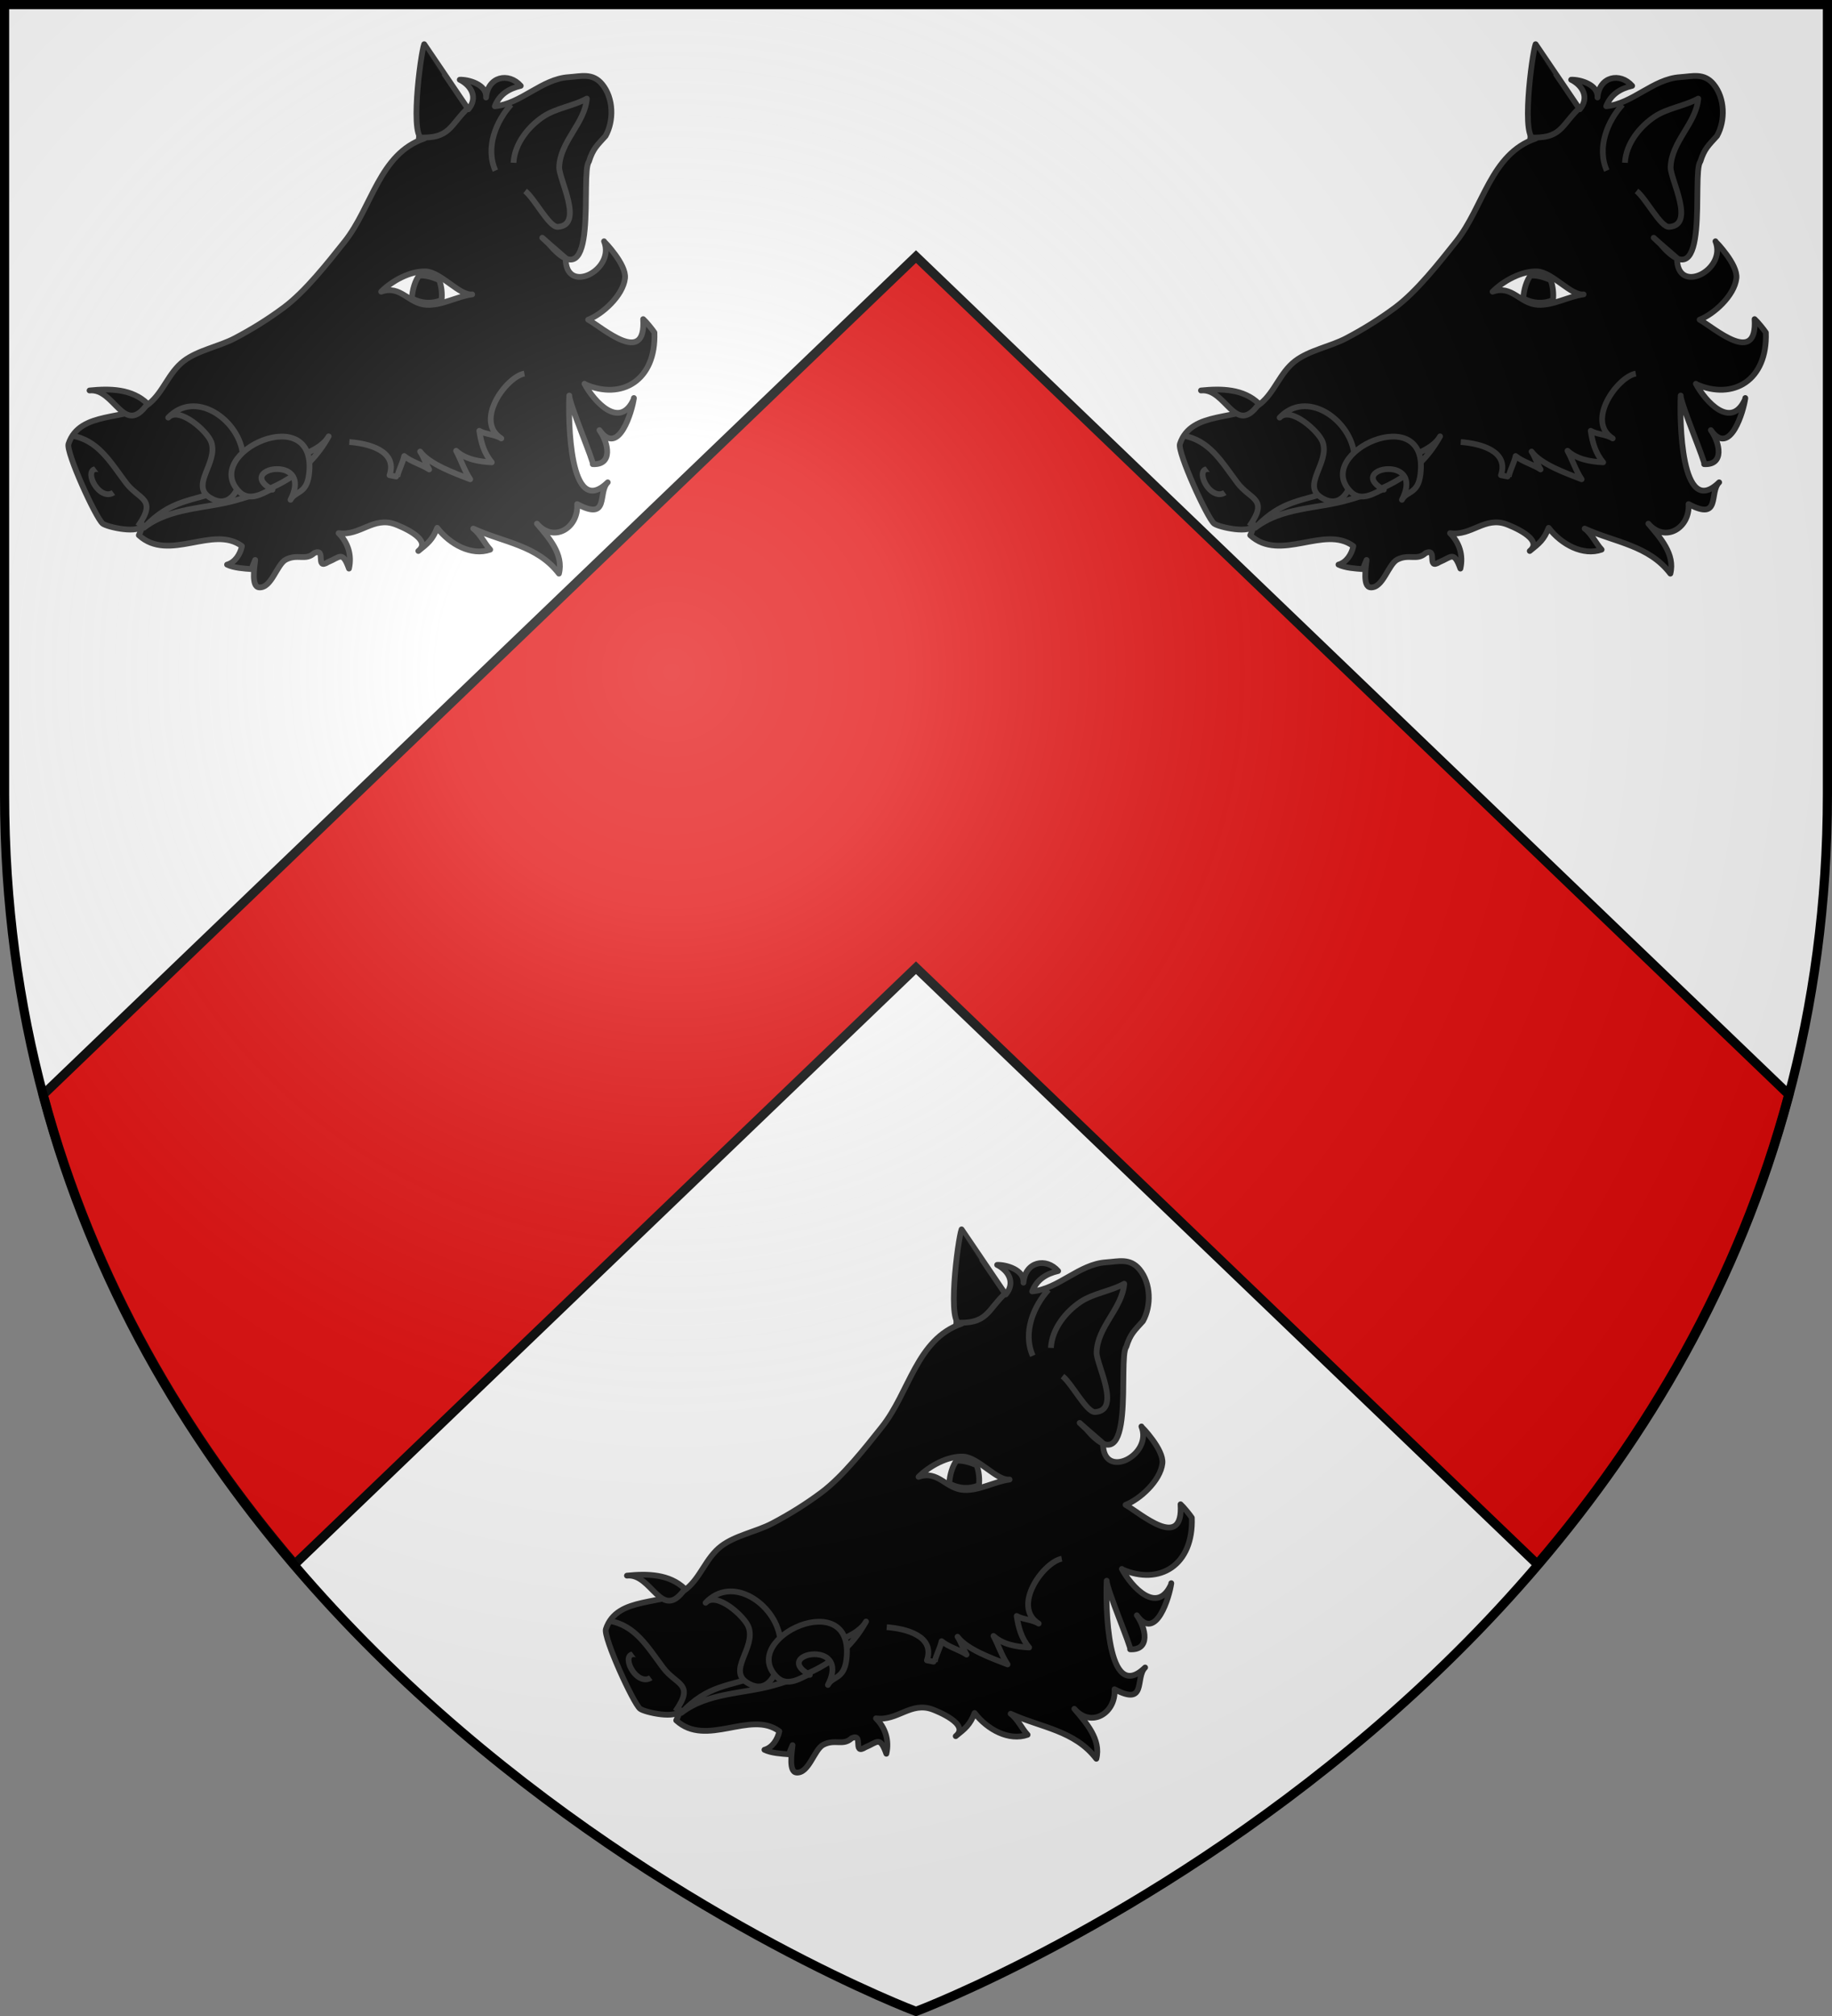 <svg xmlns="http://www.w3.org/2000/svg" xmlns:xlink="http://www.w3.org/1999/xlink" width="600" height="660" version="1.0"><rect width="100%" height="100%" fill="#808080" stroke="none"/><defs><radialGradient id="c" cx="-80" cy="-80" r="405" gradientUnits="userSpaceOnUse"><stop offset="0" style="stop-color:#fff;stop-opacity:.31"/><stop offset=".19" style="stop-color:#fff;stop-opacity:.25"/><stop offset=".6" style="stop-color:#6b6b6b;stop-opacity:.125"/><stop offset="1" style="stop-color:#000;stop-opacity:.125"/></radialGradient><path id="a" d="M-298.5-298.5h597V-40C298.5 246.31 0 358.5 0 358.5S-298.5 246.31-298.5-40z"/></defs><g transform="translate(300 300)"><use xlink:href="#a" width="600" height="660" style="fill:#fff"/><path d="M0-216-285.844 58.343c16.374 61.41 47.021 112.35 82.375 153.75L0 16.813l203.469 195.28c35.354-41.4 66.001-92.34 82.375-153.75z" style="opacity:1;fill:#e20909;fill-opacity:1;stroke:#000;stroke-width:3;stroke-linecap:butt;stroke-linejoin:miter;stroke-miterlimit:4;stroke-dasharray:none;stroke-opacity:1;display:inline"/></g><g transform="translate(300 300)"><g id="b"><path d="M55.15 171.793c-8.313-8.827-8.024-8.783-5.01-5.23 14.66 21.376 12.586-21.986 15.885-25.358 1.77-4.136 3.249-5.033 6.331-7.83 3.245-4.63 3.924-11.986.652-16.938-2.72-4.115-6.607-3.303-10.686-3.454-8.922-.333-16.356 7.064-25.044 6.932 1.953-3.71 5.16-5.226 9.152-5.747-3.463-4.888-10.39-4.222-11.697 2.609.802-4.192-5.16-6.515-7.958-6.682 3.573 2.284 5.39 6.496 1.782 9.92-1-1.938-12.164-22.685-12.153-22.708-1.537 3.096-8.447 31.912-3.194 30.714-15.226 3.472-19.285 20.474-29.484 30.853-6.288 6.4-14.519 14.893-22.134 19.4-5.33 3.154-10.957 5.911-16.975 8.305-5.39 2.144-12.383 2.623-17.34 5.64-5.357 3.255-7.66 9.322-12.685 12.64-7.742 5.109-22.883-.302-27.718 10.418-1.158 2.567 6.37 25.06 8.397 27.088 1.354 1.352 11.934 4.87 12.916 1.696-.335 1.2-.848 2.32-1.533 3.348 8.869 10.03 24.538-.936 33.215 7.083-.852 2.652-2.858 5.072-5.483 5.51 2.025 1.296 5.534 1.902 7.829 2.306.466-1.007.953-1.95 1.486-2.86-.554 2.55-2.212 8.602.365 9.064 4.036.724 6.511-6.921 9.66-8.135 4.068-1.566 6.383 1.166 9.468-1.165 4.273-1.356-.496 5.698 4.164 3.418 4.108-1.192 5.08-3.29 6.602 2.838 1.458-4.272.573-8.477-2.168-11.887 6.843 1.732 11.927-4.366 18.77-.937 1.047.526 11.867 6.08 6.59 9.467 3.321-2.132 5.026-3.161 6.94-6.897 3.65 5.922 10.264 10.381 16.518 8.91-1.665-2.194-2.637-5.417-4.802-7.426 9.303 5.528 20.269 7.557 26.374 17.595 2.261-6.11-2.108-12.115-5.464-17.024 4.725 6.91 13.47 2.924 13.768-4.99 10.097 6.793 6.98-3.1 10.712-6.038-13.92 10.971-10.69-22.115-9.556-29.573-.373 2.445 5.99 23.252 5.291 23.142 6.605 1.042 5.89-6.303 3.345-10.853 5.37 9.596 11.388-5.327 12.298-9.181q.065-.28-.045.25c-5.578 9.62-13.028-.523-15.54-6.673q.021.054.06.138c11.583 6.63 23.422 1.157 24.482-14.413-.484-.973-2.412-3.914-3.208-4.76-.659 15.564-13.44 1.48-17.93-1.701 4.766-1.28 12.19-6.643 13.41-12.252.978-4.5-5.52-12.597-5.56-12.729 2.816 9.758-14.462 16.39-13.096 4.157z" style="fill:#000;stroke:#313131;stroke-width:1.888;stroke-linejoin:round;stroke-miterlimit:4;stroke-dasharray:none;stroke-opacity:1" transform="rotate(-6 64.93 113.996)"/><path d="M-62.34 235.074c-.485.147-.975.284-1.468.401-11.633 2.816-17.742 1.32-27.618 9.665 9.25-5.748 20.738-4.023 30.929-5.783 12.806-2.21 24.107-5.867 32.366-17.639-2.7 3.847-9.669 5.56-16.397 6.713-6.41 1.101-11.798 4.823-17.812 6.643z" style="fill:#000;stroke:#313131;stroke-width:1.888;stroke-linejoin:round;stroke-miterlimit:4;stroke-dasharray:none;stroke-opacity:1" transform="rotate(-6 64.93 113.996)"/><path d="M-21.584 224.273c6.21 1.126 15.483 4.518 11.952 12.174 0 0 2.541.805 2.501.737.505-1.937 2.232-4.231 2.934-6.474 2.066 2.13 5.447 3.359 7.675 5.219-.728-1.412-1.51-4.716-2.331-6.126 2.63 4.477 10.45 8.194 15.358 10.733-1.652-3.143-2.332-6.636-3.618-9.76 2.739 3.073 6.988 4.326 11.22 4.978-2.266-3.343-2.814-6.944-2.976-10.687 1.88 1.412 4.86 1.634 6.9 3.233-8.28-6.492 3.574-19.825 9.738-20.325" style="fill:none;stroke:#313131;stroke-width:1.888;stroke-linejoin:round;stroke-miterlimit:4;stroke-dasharray:none;stroke-opacity:1" transform="rotate(-6 64.93 113.996)"/><path d="M41.446 138.968c1.002-6.287 6.22-11.348 11.226-13.986 4.454-2.343 10.102-2.42 14.848-4.395-1.56 8.095-10.201 12.99-11.347 21.415-.516 3.813 6.192 19.767-2.528 19.349-2.802-.135-6.545-10.04-9.397-12.796" style="fill:#000;stroke:#313131;stroke-width:1.888;stroke-linejoin:round;stroke-miterlimit:4;stroke-dasharray:none;stroke-opacity:1" transform="rotate(-6 64.93 113.996)"/><path d="M29.162 119.076c-7.492 5.451-7.123 10.22-18.578 8.29" style="fill:none;stroke:#313131;stroke-width:1.888;stroke-linejoin:round;stroke-miterlimit:4;stroke-dasharray:none;stroke-opacity:1" transform="rotate(-6 64.93 113.996)"/><path d="M35.266 140.901c-2.544-7.925 1.975-16.145 7.393-20.975M-106.62 227.86c.77 3.043 3.764 6.672 6.965 4.516 1.187-.803-2.563-7.015-3.726-7.536-3.085-1.38-3.841.642-3.239 3.02z" style="fill:#000;stroke:#313131;stroke-width:1.888;stroke-linejoin:round;stroke-miterlimit:4;stroke-dasharray:none;stroke-opacity:1" transform="rotate(-6 64.93 113.996)"/><path d="M-111.833 212.692c8.386 2.284 11.68 9.807 16.032 17.11 3.701 6.21 9.879 6.16 2.499 14.635M-56.71 224.251c0-.143-.009-.286-.016-.427-.59-10.977-13.362-21.999-23.018-13.699 3.976-3.417 12.36 5.866 13.188 9.472 1.603 6.982-8.436 13.24-2.363 17.978 7.837 6.122 12.39-6.172 12.21-13.324z" style="fill:#000;stroke:#313131;stroke-width:1.888;stroke-linejoin:round;stroke-miterlimit:4;stroke-dasharray:none;stroke-opacity:1" transform="rotate(-6 64.93 113.996)"/><path d="M-44.301 230.967c3.185 1.057 5.44 4.183 1.576 10.103 1.774-2.72 5.394-1.245 6.871-7.533 5.712-24.322-34.722-10.88-23.25 3.192 3.667 4.49 9.86-.24 10.84.43-7.184-4.923-.638-7.717 3.963-6.192z" style="fill:#000;stroke:#313131;stroke-width:1.888;stroke-linejoin:round;stroke-miterlimit:4;stroke-dasharray:none;stroke-opacity:1" transform="rotate(-6 64.93 113.996)"/><path d="M-6.076 176.413c6.64-1.59 8.458 4.876 14.308 5.825 5.002.802 10.215-1.692 15.246-1.834-4.097.114-9.374-8.293-14.324-9.054-4.97-.76-11.364 1.902-15.23 5.063z" style="fill:#fff;stroke:#313131;stroke-width:1.888;stroke-linejoin:round;stroke-miterlimit:4;stroke-dasharray:none;stroke-opacity:1" transform="rotate(-6 64.93 113.996)"/><path d="M7.143 172.082c-1.87 1.913-2.979 4.805-3.453 7.56 2.913 2.005 6.36 2.56 9.607 1.578.48-1.892.474-4.7-.082-6.624-2.095-1.173-4.547-2.226-6.74-2.094M-104.44 198.594c8.292.02 9.574 16.504 18.434 6.3-4.522-5.418-11.755-6.284-18.433-6.3z" style="fill:#000;stroke:#313131;stroke-width:1.888;stroke-linejoin:round;stroke-miterlimit:4;stroke-dasharray:none;stroke-opacity:1" transform="rotate(-6 64.93 113.996)"/></g><use xlink:href="#b" width="600" height="660" transform="translate(188 -388)"/><use xlink:href="#b" width="600" height="660" transform="translate(-176 -388)"/></g><use xlink:href="#a" width="600" height="660" style="fill:url(#c)" transform="translate(300 300)"/><use xlink:href="#a" width="600" height="660" style="fill:none;stroke:#000;stroke-width:3" transform="translate(300 300)"/></svg>
